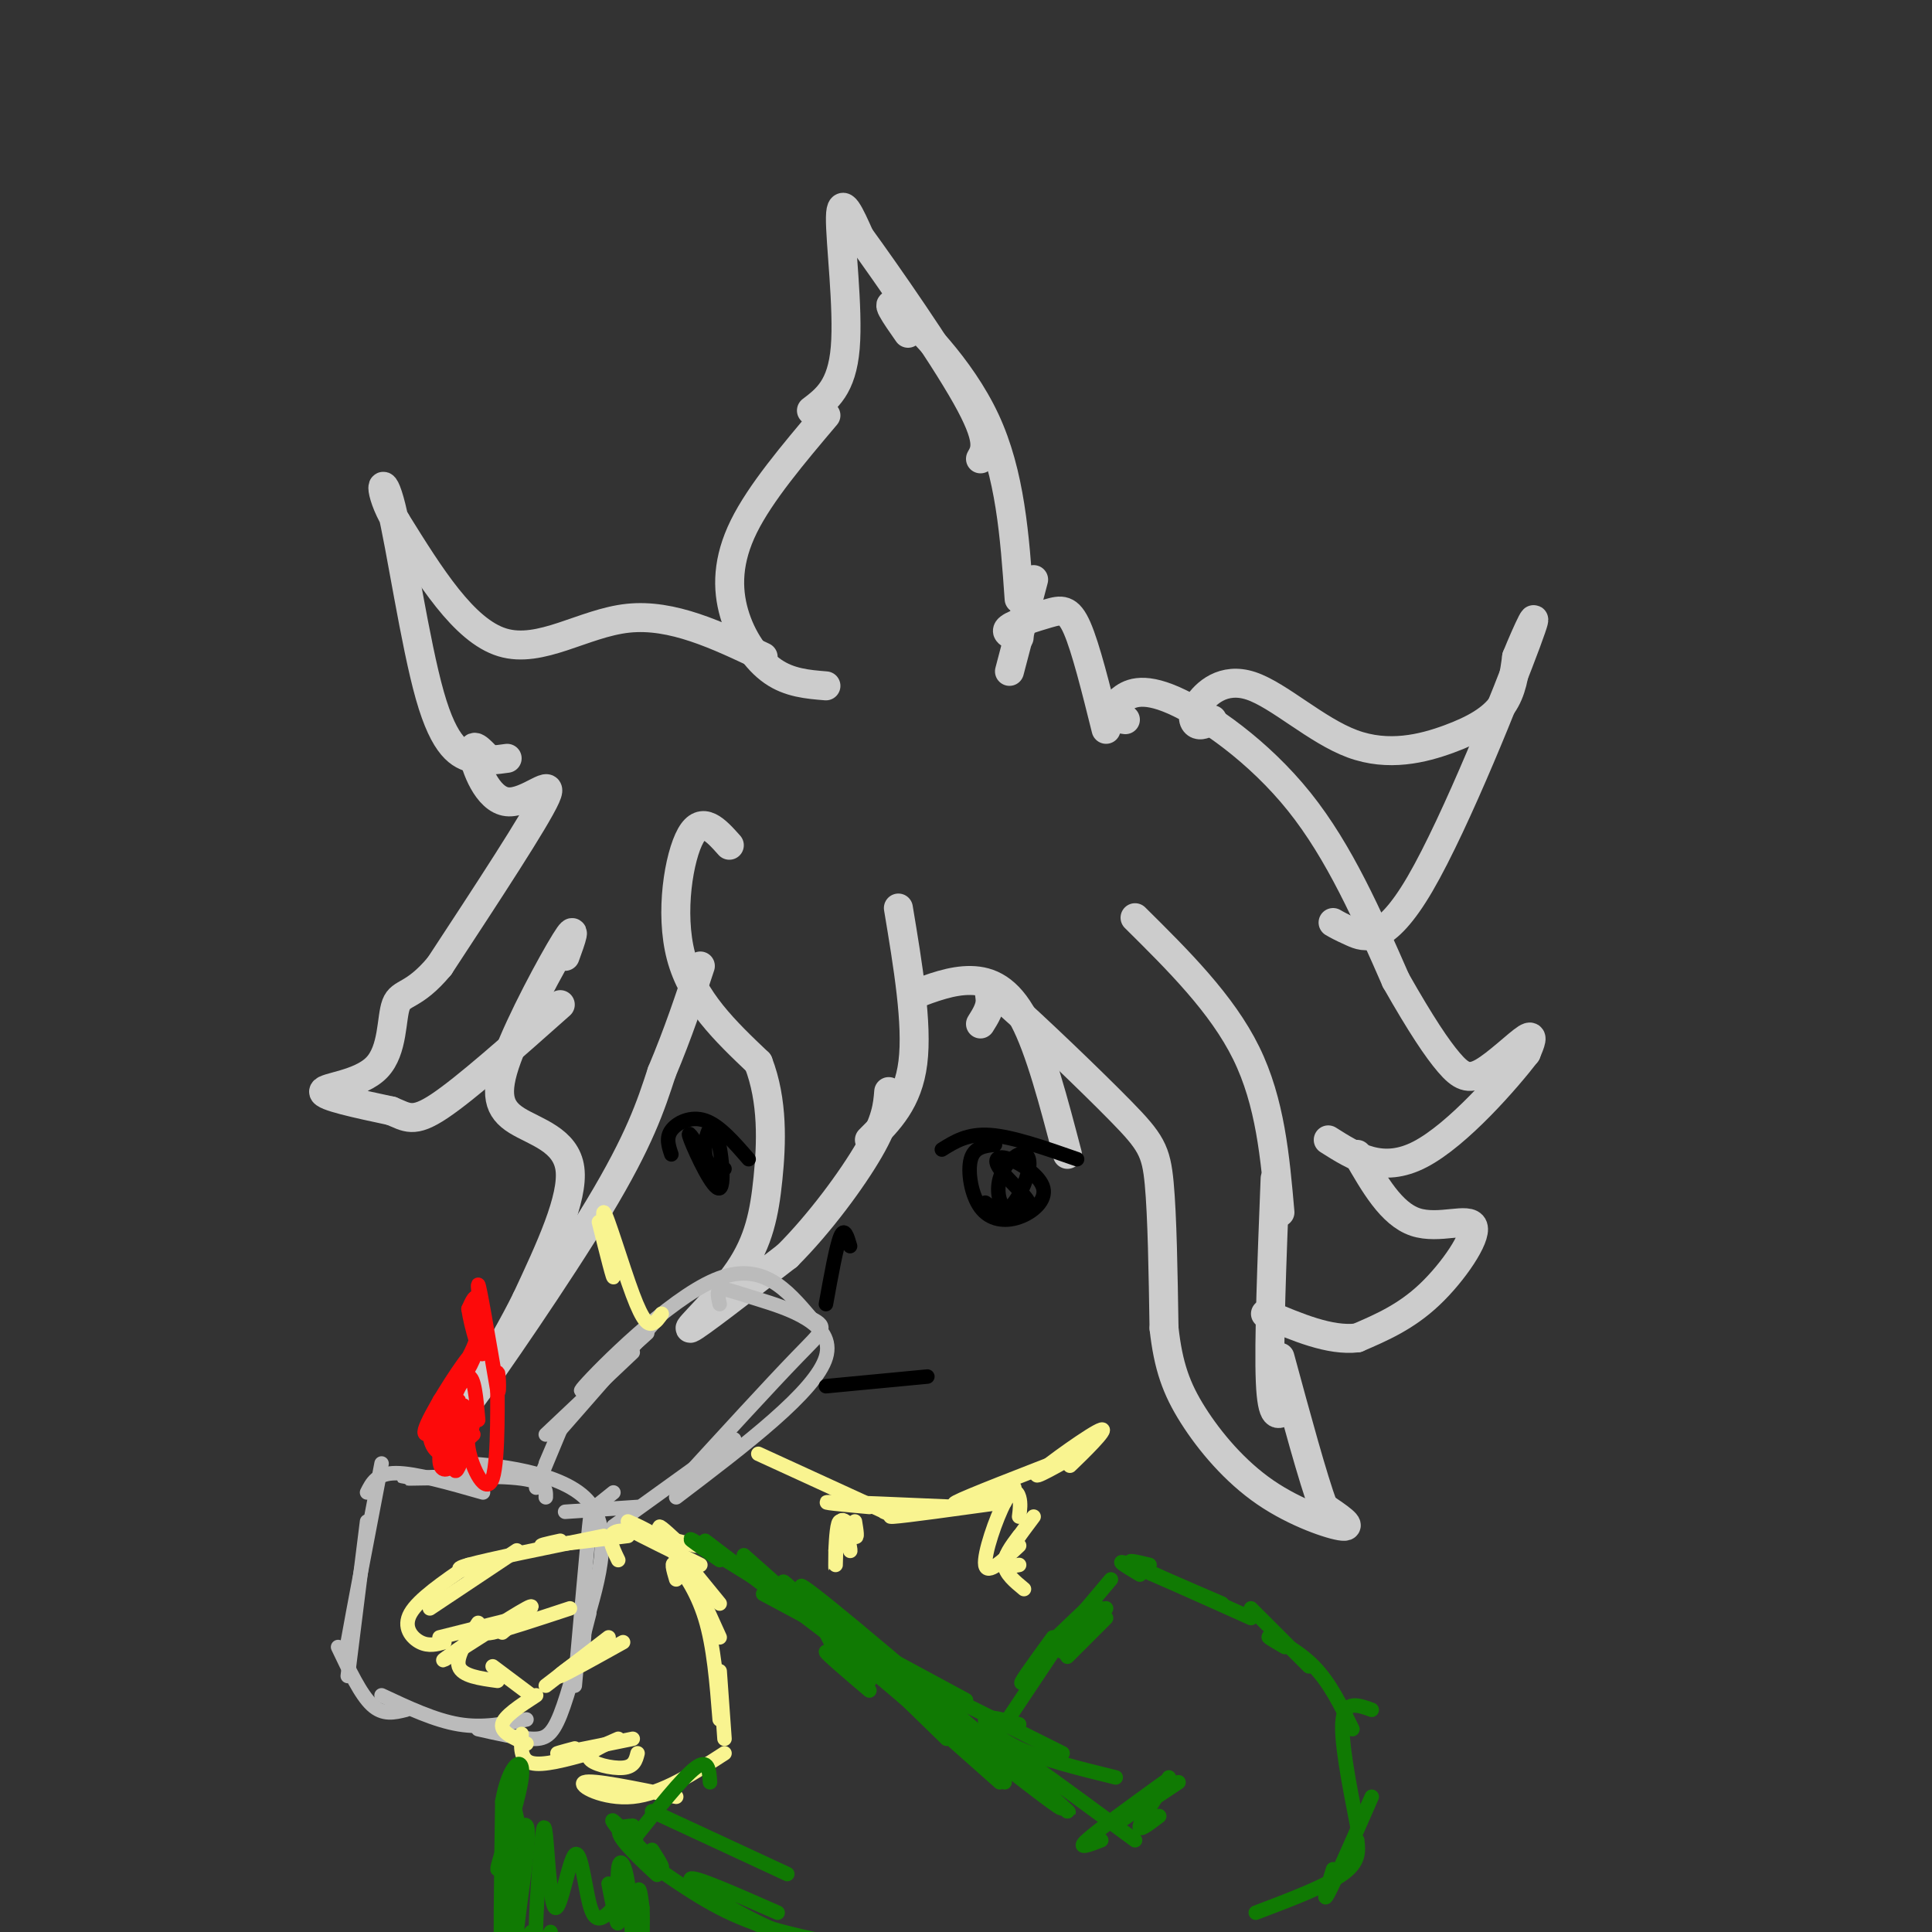 <svg viewBox='0 0 400 400' version='1.1' xmlns='http://www.w3.org/2000/svg' xmlns:xlink='http://www.w3.org/1999/xlink'><rect x="0" y="0" width="400" height="400" fill="#333333" stroke="none"/><g fill='none' stroke='#CCCCCC' stroke-width='6' stroke-linecap='round' stroke-linejoin='round'><path d='M171,142c-3.786,-0.310 -7.571,-0.619 -11,-3c-3.429,-2.381 -6.500,-6.833 -8,-12c-1.500,-5.167 -1.429,-11.048 2,-18c3.429,-6.952 10.214,-14.976 17,-23'/><path d='M168,85c3.156,-2.400 6.311,-4.800 7,-13c0.689,-8.200 -1.089,-22.200 -1,-27c0.089,-4.800 2.044,-0.400 4,4'/><path d='M178,49c5.378,7.378 16.822,23.822 22,33c5.178,9.178 4.089,11.089 3,13'/><path d='M188,69c-2.689,-3.844 -5.378,-7.689 -2,-5c3.378,2.689 12.822,11.911 18,23c5.178,11.089 6.089,24.044 7,37'/><path d='M214,120c0.000,0.000 -5.000,19.000 -5,19'/><path d='M211,132c-1.607,-0.542 -3.214,-1.083 -2,-2c1.214,-0.917 5.250,-2.208 8,-3c2.750,-0.792 4.214,-1.083 6,3c1.786,4.083 3.893,12.542 6,21'/><path d='M151,175c-2.800,-3.133 -5.600,-6.267 -8,-2c-2.400,4.267 -4.400,15.933 -2,25c2.400,9.067 9.200,15.533 16,22'/><path d='M157,220c3.069,7.927 2.740,16.743 2,24c-0.740,7.257 -1.892,12.954 -6,19c-4.108,6.046 -11.174,12.442 -10,12c1.174,-0.442 10.587,-7.721 20,-15'/><path d='M163,260c6.711,-6.689 13.489,-15.911 17,-22c3.511,-6.089 3.756,-9.044 4,-12'/><path d='M180,236c4.000,-4.000 8.000,-8.000 9,-16c1.000,-8.000 -1.000,-20.000 -3,-32'/><path d='M189,206c4.044,-1.533 8.089,-3.067 12,-3c3.911,0.067 7.689,1.733 11,8c3.311,6.267 6.156,17.133 9,28'/><path d='M203,212c1.027,-1.632 2.054,-3.263 2,-5c-0.054,-1.737 -1.190,-3.579 4,1c5.190,4.579 16.705,15.579 23,22c6.295,6.421 7.370,8.263 8,15c0.630,6.737 0.815,18.368 1,30'/><path d='M241,275c0.872,7.872 2.553,12.553 6,18c3.447,5.447 8.659,11.659 15,16c6.341,4.341 13.812,6.812 16,7c2.188,0.188 -0.906,-1.906 -4,-4'/><path d='M274,312c-2.167,-5.833 -5.583,-18.417 -9,-31'/><path d='M266,292c-1.333,1.000 -2.667,2.000 -3,-6c-0.333,-8.000 0.333,-25.000 1,-42'/><path d='M265,251c-1.000,-11.417 -2.000,-22.833 -7,-33c-5.000,-10.167 -14.000,-19.083 -23,-28'/><path d='M233,149c-1.337,-0.191 -2.673,-0.383 -3,-1c-0.327,-0.617 0.356,-1.660 2,-3c1.644,-1.340 4.250,-2.976 11,0c6.750,2.976 17.643,10.565 26,21c8.357,10.435 14.179,23.718 20,37'/><path d='M289,203c5.305,9.332 8.566,14.161 11,17c2.434,2.839 4.040,3.687 7,2c2.960,-1.687 7.274,-5.911 9,-7c1.726,-1.089 0.863,0.955 0,3'/><path d='M316,218c-4.044,5.267 -14.156,16.933 -22,21c-7.844,4.067 -13.422,0.533 -19,-3'/><path d='M251,149c-1.067,0.657 -2.135,1.315 -3,1c-0.865,-0.315 -1.529,-1.602 0,-4c1.529,-2.398 5.249,-5.908 11,-4c5.751,1.908 13.531,9.233 21,12c7.469,2.767 14.626,0.976 20,-1c5.374,-1.976 8.964,-4.136 11,-7c2.036,-2.864 2.518,-6.432 3,-10'/><path d='M314,136c2.040,-5.091 5.640,-12.818 2,-3c-3.640,9.818 -14.518,37.182 -22,50c-7.482,12.818 -11.566,11.091 -14,10c-2.434,-1.091 -3.217,-1.545 -4,-2'/><path d='M281,239c3.536,6.167 7.071,12.333 12,14c4.929,1.667 11.250,-1.167 12,1c0.750,2.167 -4.071,9.333 -9,14c-4.929,4.667 -9.964,6.833 -15,9'/><path d='M281,277c-5.667,0.667 -12.333,-2.167 -19,-5'/><path d='M158,136c-9.422,-4.489 -18.844,-8.978 -28,-8c-9.156,0.978 -18.044,7.422 -26,5c-7.956,-2.422 -14.978,-13.711 -22,-25'/><path d='M82,108c-3.994,-6.703 -2.978,-10.962 -1,-3c1.978,7.962 4.917,28.144 8,39c3.083,10.856 6.309,12.388 9,13c2.691,0.612 4.845,0.306 7,0'/><path d='M101,157c-1.690,-1.792 -3.381,-3.583 -3,-1c0.381,2.583 2.833,9.542 7,10c4.167,0.458 10.048,-5.583 8,-1c-2.048,4.583 -12.024,19.792 -22,35'/><path d='M91,200c-5.419,6.506 -7.968,5.270 -9,8c-1.032,2.730 -0.547,9.427 -4,13c-3.453,3.573 -10.844,4.021 -11,5c-0.156,0.979 6.922,2.490 14,4'/><path d='M81,230c3.289,1.333 4.511,2.667 10,-1c5.489,-3.667 15.244,-12.333 25,-21'/><path d='M117,198c1.317,-3.628 2.635,-7.257 0,-3c-2.635,4.257 -9.222,16.399 -12,24c-2.778,7.601 -1.748,10.662 2,13c3.748,2.338 10.214,3.954 11,10c0.786,6.046 -4.107,16.523 -9,27'/><path d='M109,269c-5.274,10.690 -13.958,23.917 -11,20c2.958,-3.917 17.560,-24.976 26,-39c8.440,-14.024 10.720,-21.012 13,-28'/><path d='M137,222c3.500,-8.333 5.750,-15.167 8,-22'/></g>
<g fill='none' stroke='#BBBBBB' stroke-width='3' stroke-linecap='round' stroke-linejoin='round'><path d='M72,347c0.000,0.000 4.000,-32.000 4,-32'/><path d='M73,337c-1.000,4.333 -2.000,8.667 -1,3c1.000,-5.667 4.000,-21.333 7,-37'/><path d='M76,309c1.000,-2.000 2.000,-4.000 6,-4c4.000,0.000 11.000,2.000 18,4'/><path d='M91,306c-4.844,0.089 -9.689,0.178 -6,0c3.689,-0.178 15.911,-0.622 22,0c6.089,0.622 6.044,2.311 6,4'/><path d='M100,306c-5.533,-1.444 -11.067,-2.889 -6,-3c5.067,-0.111 20.733,1.111 27,7c6.267,5.889 3.133,16.444 0,27'/><path d='M121,337c-0.167,5.333 -0.583,5.167 -1,5'/><path d='M122,319c0.250,-4.000 0.500,-8.000 0,-3c-0.500,5.000 -1.750,19.000 -3,33'/><path d='M122,334c-2.111,8.267 -4.222,16.533 -6,21c-1.778,4.467 -3.222,5.133 -6,5c-2.778,-0.133 -6.889,-1.067 -11,-2'/><path d='M109,356c-4.500,0.917 -9.000,1.833 -14,1c-5.000,-0.833 -10.500,-3.417 -16,-6'/><path d='M84,354c-2.333,0.583 -4.667,1.167 -7,-1c-2.333,-2.167 -4.667,-7.083 -7,-12'/><path d='M113,297c0.000,0.000 18.000,-17.000 18,-17'/><path d='M122,289c-4.250,4.917 -8.500,9.833 -6,7c2.500,-2.833 11.750,-13.417 21,-24'/><path d='M134,276c-8.044,7.267 -16.089,14.533 -13,11c3.089,-3.533 17.311,-17.867 27,-22c9.689,-4.133 14.844,1.933 20,8'/><path d='M168,273c3.556,1.822 2.444,2.378 -3,8c-5.444,5.622 -15.222,16.311 -25,27'/><path d='M149,270c-0.304,-1.310 -0.607,-2.619 0,-3c0.607,-0.381 2.125,0.167 8,2c5.875,1.833 16.107,4.952 14,12c-2.107,7.048 -16.554,18.024 -31,29'/><path d='M152,298c0.000,0.000 -25.000,18.000 -25,18'/><path d='M132,312c0.000,0.000 -15.000,1.000 -15,1'/><path d='M113,303c1.667,-3.917 3.333,-7.833 3,-7c-0.333,0.833 -2.667,6.417 -5,12'/><path d='M127,309c0.000,0.000 -5.000,4.000 -5,4'/></g>
<g fill='none' stroke='#F9F490' stroke-width='3' stroke-linecap='round' stroke-linejoin='round'><path d='M107,321c0.000,0.000 -18.000,12.000 -18,12'/><path d='M97,324c-5.178,3.556 -10.356,7.111 -12,10c-1.644,2.889 0.244,5.111 2,6c1.756,0.889 3.378,0.444 5,0'/><path d='M91,339c0.000,0.000 16.000,-4.000 16,-4'/><path d='M104,336c-2.167,1.250 -4.333,2.500 -2,2c2.333,-0.500 9.167,-2.750 16,-5'/><path d='M100,325c-3.583,0.083 -7.167,0.167 -3,-1c4.167,-1.167 16.083,-3.583 28,-6'/><path d='M116,319c-2.667,0.583 -5.333,1.167 -3,1c2.333,-0.167 9.667,-1.083 17,-2'/><path d='M104,338c3.978,-3.289 7.956,-6.578 5,-5c-2.956,1.578 -12.844,8.022 -16,10c-3.156,1.978 0.422,-0.511 4,-3'/><path d='M99,336c-2.333,3.500 -4.667,7.000 -4,9c0.667,2.000 4.333,2.500 8,3'/><path d='M102,345c0.000,0.000 8.000,6.000 8,6'/><path d='M113,349c0.000,0.000 13.000,-10.000 13,-10'/><path d='M121,343c-3.167,2.250 -6.333,4.500 -5,4c1.333,-0.500 7.167,-3.750 13,-7'/><path d='M111,351c-3.333,2.167 -6.667,4.333 -7,6c-0.333,1.667 2.333,2.833 5,4'/><path d='M108,359c-0.167,2.667 -0.333,5.333 2,6c2.333,0.667 7.167,-0.667 12,-2'/><path d='M119,362c-2.500,0.667 -5.000,1.333 -3,1c2.000,-0.333 8.500,-1.667 15,-3'/><path d='M128,360c-3.244,1.400 -6.489,2.800 -6,4c0.489,1.200 4.711,2.200 7,2c2.289,-0.200 2.644,-1.600 3,-3'/><path d='M128,323c-1.333,-2.750 -2.667,-5.500 0,-6c2.667,-0.500 9.333,1.250 16,3'/><path d='M134,318c-2.417,-1.000 -4.833,-2.000 -3,-1c1.833,1.000 7.917,4.000 14,7'/><path d='M140,319c-2.250,-2.083 -4.500,-4.167 -3,-2c1.500,2.167 6.750,8.583 12,15'/><path d='M130,315c3.417,1.500 6.833,3.000 10,7c3.167,4.000 6.083,10.500 9,17'/><path d='M140,327c-0.600,-2.022 -1.200,-4.044 0,-3c1.200,1.044 4.200,5.156 6,11c1.800,5.844 2.400,13.422 3,21'/><path d='M149,346c0.000,0.000 1.000,14.000 1,14'/><path d='M150,363c-6.489,4.200 -12.978,8.400 -19,9c-6.022,0.600 -11.578,-2.400 -10,-3c1.578,-0.600 10.289,1.200 19,3'/></g>
<g fill='none' stroke='#107A03' stroke-width='3' stroke-linecap='round' stroke-linejoin='round'><path d='M146,319c0.000,0.000 25.000,19.000 25,19'/><path d='M149,323c-4.833,-3.333 -9.667,-6.667 -2,-2c7.667,4.667 27.833,17.333 48,30'/><path d='M158,330c0.000,0.000 41.000,22.000 41,22'/><path d='M167,334c-4.750,-2.500 -9.500,-5.000 -4,-2c5.500,3.000 21.250,11.500 37,20'/><path d='M238,324c-2.750,-0.667 -5.500,-1.333 -3,0c2.500,1.333 10.250,4.667 18,8'/><path d='M236,326c-2.917,-1.750 -5.833,-3.500 -2,-2c3.833,1.500 14.417,6.250 25,11'/><path d='M259,333c0.000,0.000 12.000,12.000 12,12'/><path d='M266,341c-2.089,-1.222 -4.178,-2.444 -3,-2c1.178,0.444 5.622,2.556 9,6c3.378,3.444 5.689,8.222 8,13'/><path d='M135,375c0.000,0.000 28.000,13.000 28,13'/><path d='M147,369c-0.167,-2.500 -0.333,-5.000 -3,-3c-2.667,2.000 -7.833,8.500 -13,15'/><path d='M131,378c-2.003,0.134 -4.006,0.268 -2,3c2.006,2.732 8.022,8.062 8,8c-0.022,-0.062 -6.083,-5.517 -5,-5c1.083,0.517 9.309,7.005 17,11c7.691,3.995 14.845,5.498 22,7'/><path d='M161,396c-8.778,-3.867 -17.556,-7.733 -18,-7c-0.444,0.733 7.444,6.067 16,10c8.556,3.933 17.778,6.467 27,9'/><path d='M135,383c1.560,2.452 3.119,4.905 1,3c-2.119,-1.905 -7.917,-8.167 -9,-9c-1.083,-0.833 2.548,3.762 4,5c1.452,1.238 0.726,-0.881 0,-3'/><path d='M196,351c0.000,0.000 24.000,12.000 24,12'/><path d='M211,357c-3.289,-0.956 -6.578,-1.911 -7,-1c-0.422,0.911 2.022,3.689 7,6c4.978,2.311 12.489,4.156 20,6'/><path d='M191,354c0.000,0.000 4.000,3.000 4,3'/><path d='M180,350c-4.500,-3.833 -9.000,-7.667 -9,-8c0.000,-0.333 4.500,2.833 9,6'/><path d='M172,340c0.000,0.000 -4.000,-8.000 -4,-8'/><path d='M170,336c0.000,0.000 6.000,7.000 6,7'/><path d='M169,335c-4.750,-5.083 -9.500,-10.167 -5,-6c4.500,4.167 18.250,17.583 32,31'/><path d='M154,322c0.000,0.000 53.000,47.000 53,47'/><path d='M208,369c-28.678,-24.124 -57.356,-48.249 -49,-42c8.356,6.249 53.745,42.871 60,47c6.255,4.129 -26.624,-24.234 -42,-37c-15.376,-12.766 -13.250,-9.933 -3,-1c10.250,8.933 28.625,23.967 47,39'/><path d='M221,375c2.422,1.800 -15.022,-13.200 -16,-15c-0.978,-1.800 14.511,9.600 30,21'/><path d='M228,381c-2.583,1.000 -5.167,2.000 -3,0c2.167,-2.000 9.083,-7.000 16,-12'/><path d='M240,376c-2.167,1.667 -4.333,3.333 -4,2c0.333,-1.333 3.167,-5.667 6,-10'/><path d='M232,377c0.000,0.000 12.000,-8.000 12,-8'/><path d='M284,354c-2.750,-1.000 -5.500,-2.000 -6,2c-0.500,4.000 1.250,13.000 3,22'/><path d='M284,372c-3.833,8.750 -7.667,17.500 -9,20c-1.333,2.500 -0.167,-1.250 1,-5'/><path d='M281,381c0.250,2.250 0.500,4.500 -3,7c-3.500,2.500 -10.750,5.250 -18,8'/><path d='M150,395c0.000,0.000 10.000,5.000 10,5'/><path d='M229,333c-4.333,4.250 -8.667,8.500 -9,9c-0.333,0.500 3.333,-2.750 7,-6'/><path d='M229,335c0.000,0.000 -8.000,8.000 -8,8'/><path d='M228,333c-5.750,4.500 -11.500,9.000 -12,9c-0.500,0.000 4.250,-4.500 9,-9'/><path d='M230,327c-8.000,9.500 -16.000,19.000 -18,21c-2.000,2.000 2.000,-3.500 6,-9'/><path d='M220,339c0.000,0.000 -14.000,21.000 -14,21'/><path d='M108,381c-1.167,-5.500 -2.333,-11.000 -3,-10c-0.667,1.000 -0.833,8.500 -1,16'/><path d='M104,387c0.000,2.667 0.500,1.333 1,0'/><path d='M107,379c-1.250,14.500 -2.500,29.000 -3,28c-0.500,-1.000 -0.250,-17.500 0,-34'/><path d='M104,373c1.318,-7.785 4.613,-10.249 4,-5c-0.613,5.249 -5.133,18.211 -5,19c0.133,0.789 4.921,-10.595 6,-9c1.079,1.595 -1.549,16.170 -2,22c-0.451,5.830 1.274,2.915 3,0'/><path d='M126,390c0.900,4.608 1.799,9.216 2,8c0.201,-1.216 -0.297,-8.257 0,-11c0.297,-2.743 1.389,-1.189 2,3c0.611,4.189 0.741,11.012 1,11c0.259,-0.012 0.645,-6.861 1,-9c0.355,-2.139 0.677,0.430 1,3'/><path d='M133,395c0.133,2.427 -0.035,6.993 0,6c0.035,-0.993 0.273,-7.547 -1,-9c-1.273,-1.453 -4.057,2.193 -6,4c-1.943,1.807 -3.046,1.774 -4,-2c-0.954,-3.774 -1.761,-11.290 -3,-10c-1.239,1.290 -2.911,11.386 -4,11c-1.089,-0.386 -1.597,-11.253 -2,-15c-0.403,-3.747 -0.702,-0.373 -1,3'/><path d='M112,383c-0.511,5.044 -1.289,16.156 -1,20c0.289,3.844 1.644,0.422 3,-3'/></g>
<g fill='none' stroke='#F9F490' stroke-width='3' stroke-linecap='round' stroke-linejoin='round'><path d='M157,301c0.000,0.000 24.000,11.000 24,11'/><path d='M181,312c4.333,2.000 3.167,1.500 2,1'/><path d='M180,312c-5.500,-0.500 -11.000,-1.000 -8,-1c3.000,0.000 14.500,0.500 26,1'/><path d='M193,312c-5.250,1.083 -10.500,2.167 -8,2c2.500,-0.167 12.750,-1.583 23,-3'/><path d='M210,308c-7.083,2.083 -14.167,4.167 -12,3c2.167,-1.167 13.583,-5.583 25,-10'/><path d='M225,300c-5.893,3.357 -11.786,6.714 -10,5c1.786,-1.714 11.250,-8.500 13,-9c1.750,-0.500 -4.214,5.286 -6,7c-1.786,1.714 0.607,-0.643 3,-3'/><path d='M211,314c0.179,-1.393 0.357,-2.786 0,-4c-0.357,-1.214 -1.250,-2.250 -3,1c-1.750,3.250 -4.357,10.786 -4,13c0.357,2.214 3.679,-0.893 7,-4'/><path d='M214,314c-2.750,3.667 -5.500,7.333 -6,9c-0.500,1.667 1.250,1.333 3,1'/><path d='M211,318c-1.583,2.083 -3.167,4.167 -3,6c0.167,1.833 2.083,3.417 4,5'/><path d='M177,315c0.310,1.893 0.619,3.786 0,3c-0.619,-0.786 -2.167,-4.250 -3,-3c-0.833,1.250 -0.952,7.214 -1,9c-0.048,1.786 -0.024,-0.607 0,-3'/><path d='M173,321c0.095,-2.250 0.333,-6.375 1,-6c0.667,0.375 1.762,5.250 2,6c0.238,0.750 -0.381,-2.625 -1,-6'/><path d='M137,272c-0.595,0.888 -1.190,1.777 -2,2c-0.810,0.223 -1.836,-0.219 -4,-6c-2.164,-5.781 -5.467,-16.903 -6,-17c-0.533,-0.097 1.705,10.829 2,13c0.295,2.171 -1.352,-4.415 -3,-11'/></g>
<g fill='none' stroke='#000000' stroke-width='3' stroke-linecap='round' stroke-linejoin='round'><path d='M195,238c2.667,-1.667 5.333,-3.333 10,-3c4.667,0.333 11.333,2.667 18,5'/><path d='M206,237c-2.151,0.232 -4.301,0.463 -5,3c-0.699,2.537 0.055,7.378 2,10c1.945,2.622 5.083,3.025 8,2c2.917,-1.025 5.613,-3.479 5,-6c-0.613,-2.521 -4.535,-5.109 -7,-6c-2.465,-0.891 -3.471,-0.086 -2,2c1.471,2.086 5.420,5.453 6,7c0.580,1.547 -2.210,1.273 -5,1'/><path d='M208,250c-1.197,-0.887 -1.691,-3.605 -1,-6c0.691,-2.395 2.567,-4.467 4,-5c1.433,-0.533 2.424,0.472 2,3c-0.424,2.528 -2.264,6.579 -4,8c-1.736,1.421 -3.368,0.210 -5,-1'/><path d='M139,239c-0.578,-1.711 -1.156,-3.422 0,-5c1.156,-1.578 4.044,-3.022 7,-2c2.956,1.022 5.978,4.511 9,8'/><path d='M145,238c-1.533,-2.376 -3.065,-4.753 -2,-2c1.065,2.753 4.729,10.635 6,10c1.271,-0.635 0.150,-9.786 -1,-12c-1.150,-2.214 -2.329,2.510 -2,5c0.329,2.490 2.164,2.745 4,3'/><path d='M171,287c0.000,0.000 21.000,-2.000 21,-2'/><path d='M176,258c-0.583,-2.000 -1.167,-4.000 -2,-2c-0.833,2.000 -1.917,8.000 -3,14'/></g>
<g fill='none' stroke='#FD0A0A' stroke-width='3' stroke-linecap='round' stroke-linejoin='round'><path d='M98,297c-2.156,1.978 -4.311,3.956 -6,4c-1.689,0.044 -2.911,-1.844 -3,-4c-0.089,-2.156 0.956,-4.578 2,-7'/><path d='M95,298c0.000,1.822 0.000,3.644 -1,5c-1.000,1.356 -3.000,2.244 -3,-1c0.000,-3.244 2.000,-10.622 4,-18'/><path d='M96,291c-4.376,3.875 -8.751,7.749 -8,5c0.751,-2.749 6.630,-12.123 9,-15c2.370,-2.877 1.232,0.743 -1,4c-2.232,3.257 -5.557,6.151 -5,5c0.557,-1.151 4.996,-6.348 7,-11c2.004,-4.652 1.573,-8.758 1,-10c-0.573,-1.242 -1.286,0.379 -2,2'/><path d='M97,271c0.476,3.440 2.667,11.042 3,9c0.333,-2.042 -1.190,-13.726 -1,-14c0.190,-0.274 2.095,10.863 4,22'/><path d='M103,288c0.592,1.384 0.073,-6.157 0,-3c-0.073,3.157 0.300,17.011 -1,21c-1.300,3.989 -4.273,-1.888 -5,-6c-0.727,-4.112 0.792,-6.461 1,-6c0.208,0.461 -0.896,3.730 -2,7'/><path d='M96,301c-0.850,2.530 -1.974,5.355 -2,2c-0.026,-3.355 1.047,-12.891 1,-13c-0.047,-0.109 -1.215,9.210 -1,10c0.215,0.790 1.812,-6.949 2,-8c0.188,-1.051 -1.032,4.584 -2,6c-0.968,1.416 -1.684,-1.388 -1,-5c0.684,-3.612 2.767,-8.032 4,-8c1.233,0.032 1.617,4.516 2,9'/></g>
</svg>